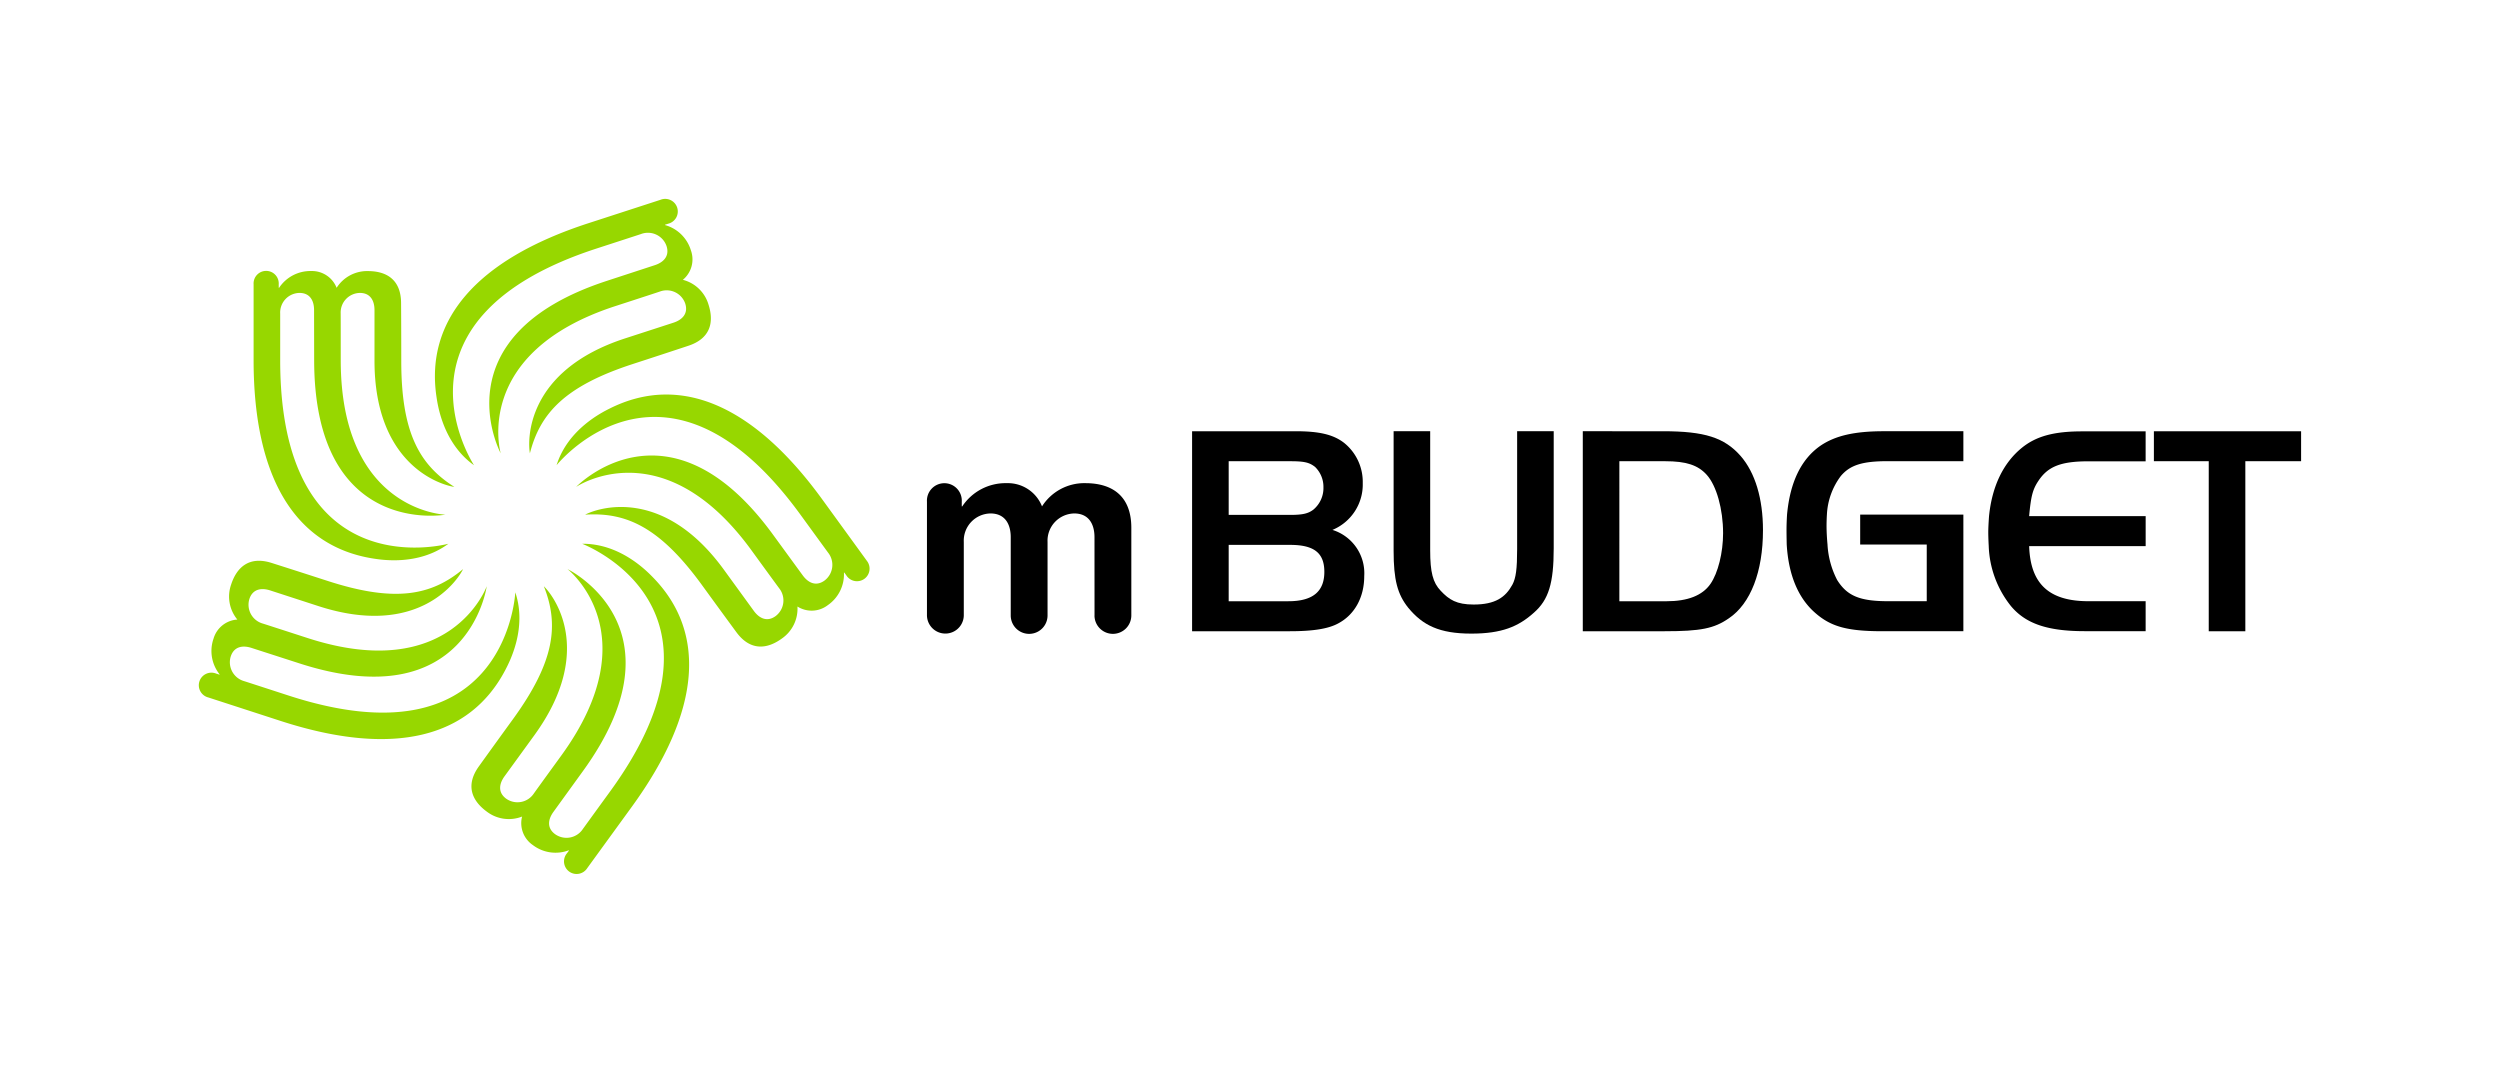 <?xml version="1.0" encoding="UTF-8"?>
<svg data-bbox="37.903 37.917 400.789 128.703" viewBox="0 0 476.611 204.575" xmlns="http://www.w3.org/2000/svg" data-type="color">
    <g>
        <path d="M438.692 82.214h-28.066v5.714h10.458v32.413h6.977V87.928h10.631v-5.714z" fill="#000000" data-color="1"/>
        <path d="M398.207 87.945h10.846v-5.708h-12.1c-5.368 0-8.682.915-11.364 3.028-3.656 2.91-5.819 7.42-6.391 13.13 0 0-.145 1.943-.145 3.058s.086 2.6.086 2.6a19.321 19.321 0 0 0 4.222 11.475c2.8 3.366 6.968 4.8 14.046 4.8h11.647v-5.711h-10.9c-7.535 0-11.072-3.31-11.307-10.5h22.211V98.4h-22.216c.348-3.711.632-5.025 1.774-6.735 1.825-2.747 4.284-3.72 9.591-3.72z" fill="#000000" data-color="1"/>
        <path d="M374.306 98.1h-19.673v5.717h12.69v10.8h-7.371c-5.429 0-7.831-1.032-9.717-4.059a16.562 16.562 0 0 1-1.831-6.746s-.13-1.3-.171-2.781.057-2.937.057-2.937a13.3 13.3 0 0 1 2.63-7.318c1.772-2.113 4.116-2.856 8.976-2.856h14.41v-5.71h-15.154c-5.657 0-9.261.86-12.062 2.744-3.717 2.572-5.829 6.975-6.4 13.148 0 0-.1 1.6-.1 2.876s.039 2.841.039 2.841c.344 5.773 2.175 10.173 5.376 12.977 3.028 2.686 6.174 3.543 12.919 3.543h15.381z" fill="#000000" data-color="1"/>
        <path d="M301.75 120.341h15.607c6.854 0 9.43-.515 12.227-2.457 4.175-2.8 6.518-8.919 6.518-16.806 0-6-1.482-10.977-4.286-14.18-3.089-3.487-6.856-4.686-14.751-4.686H301.75zm6.973-32.412h8.744c4 0 6.233.739 7.892 2.57 1.884 2.061 3.139 6.573 3.139 11.147 0 3.716-.971 7.6-2.4 9.662-1.546 2.228-4.342 3.316-8.4 3.316h-8.976z" fill="#000000" data-color="1"/>
        <path d="M292.435 116.8c2.8-2.459 3.771-5.6 3.771-12.291V82.212h-6.973v22.467c0 3.772-.229 5.542-.913 6.8-1.312 2.4-3.258 3.773-7.378 3.773-3.257 0-4.683-.915-6.285-2.627-1.486-1.545-2-3.547-2-7.663v-22.75h-6.973v22.805c0 5.549.741 8.293 2.8 10.863 2.746 3.316 5.891 4.915 12.01 4.915 5.766.005 8.969-1.315 11.941-3.995z" fill="#000000" data-color="1"/>
        <path d="M255.109 118.856c3.142-1.658 4.975-4.977 4.975-9.032a8.644 8.644 0 0 0-6.061-8.8A9.366 9.366 0 0 0 259.8 92.1a9.54 9.54 0 0 0-3.545-7.661c-2.058-1.6-4.745-2.227-9.261-2.227h-19.729v38.129H245.9c4.408 0 7.322-.458 9.209-1.485zM234.242 87.93h11.718c2.687 0 3.658.228 4.746 1.082a5.293 5.293 0 0 1 1.6 3.891 5.353 5.353 0 0 1-1.888 4.23c-1.027.8-2.113 1.029-4.514 1.029h-11.662zm0 26.695v-10.746h11.718c4.574 0 6.519 1.543 6.519 5.143 0 3.773-2.231 5.6-6.86 5.6z" fill="#000000" data-color="1"/>
        <path d="M212.167 120.84a3.513 3.513 0 0 0 3.514-3.512v-16.7c0-6.3-3.9-8.516-8.757-8.516a9.551 9.551 0 0 0-8.27 4.427 7 7 0 0 0-6.738-4.427 9.9 9.9 0 0 0-8.467 4.427h-.094v-.913a3.323 3.323 0 1 0-6.636 0v21.707a3.512 3.512 0 0 0 7.023 0v-14.01a5.181 5.181 0 0 1 5.094-5.435c2.749 0 3.854 2.021 3.854 4.519v14.926a3.51 3.51 0 1 0 7.02 0v-14.012a5.187 5.187 0 0 1 5.1-5.433c2.74 0 3.85 2.019 3.848 4.519l.008 14.926h-.008a3.511 3.511 0 0 0 3.509 3.507z" fill="#000000" data-color="1"/>
        <path d="M135.063 58.035a6.885 6.885 0 0 0-4.881-4.689 5.055 5.055 0 0 0 1.536-5.611 7.153 7.153 0 0 0-4.926-4.825l-.018-.065.626-.2a2.4 2.4 0 1 0-1.483-4.553l-13.725 4.458C90.5 49.594 81.082 61.262 83.209 75.617c.25 1.709 1.294 8.9 7.157 13.073-1.007-1.572-17.166-28.14 23.391-41.32 7.368-2.393 8.445-2.751 8.445-2.751a3.748 3.748 0 0 1 4.869 2.291c.61 1.886-.532 3.091-2.25 3.648 0 0-8.893 2.909-9.017 2.952-32.34 10.51-20.355 32.912-20.349 32.912s-5.57-19.154 21.871-28.071c6.461-2.1 8.165-2.661 8.521-2.786a3.738 3.738 0 0 1 4.789 2.307c.607 1.88-.532 3.093-2.249 3.648l-9.18 2.98c-19.1 6.2-18.618 19.581-18.183 21.919 1.95-7.663 6.728-12.838 19.677-17.042a1746.75 1746.75 0 0 0 10.47-3.437c4.329-1.4 4.978-4.567 3.892-7.905z" fill="#97d700" data-color="2"/>
        <path d="M53.416 68.645v-8.878a3.74 3.74 0 0 1 3.679-3.922c1.984 0 2.782 1.461 2.78 3.263l.018 9.49c0 34.006 25.01 29.526 25.016 29.524S64.96 97.5 64.96 68.645c0-6.726-.007-8.549-.013-8.95a3.731 3.731 0 0 1 3.671-3.85c1.975 0 2.778 1.458 2.778 3.263v9.65c0 20.082 12.868 23.756 15.229 24.066C79.941 88.6 76.5 82.46 76.5 68.844c0-6.428-.036-11.022-.036-11.022 0-4.546-2.811-6.141-6.317-6.141a6.882 6.882 0 0 0-5.972 3.19 5.048 5.048 0 0 0-4.859-3.2 7.163 7.163 0 0 0-6.11 3.2h-.07v-.657a2.4 2.4 0 1 0-4.788 0v14.43c0 22.813 8.187 35.37 22.492 37.786 1.707.285 8.869 1.52 14.646-2.767-1.805.47-32.07 7.629-32.07-35.018z" fill="#97d700" data-color="2"/>
        <path d="M98.24 112.929c-.112 1.86-2.658 32.852-43.214 19.676-7.364-2.394-8.445-2.74-8.445-2.74a3.738 3.738 0 0 1-2.592-4.713c.611-1.878 2.244-2.189 3.96-1.63l9.032 2.915c32.341 10.508 35.812-14.662 35.81-14.666s-6.755 18.772-34.2 9.852c-6.476-2.1-8.179-2.648-8.534-2.757a3.73 3.73 0 0 1-2.513-4.675c.613-1.876 2.249-2.19 3.966-1.63l9.175 2.981c19.1 6.205 26.571-4.9 27.6-7.047-6.082 5.052-12.987 6.433-25.936 2.219a2189.375 2189.375 0 0 0-10.494-3.371c-4.324-1.406-6.713.773-7.794 4.108a6.891 6.891 0 0 0 1.189 6.665 5.057 5.057 0 0 0-4.541 3.637 7.148 7.148 0 0 0 1.154 6.8l-.023.066-.629-.2a2.4 2.4 0 1 0-1.478 4.553l13.726 4.458c21.692 7.051 36.166 3.144 42.885-9.717.799-1.532 4.186-7.966 1.896-14.784z" fill="#97d700" data-color="2"/>
        <path d="M124.454 110.04c-1.209-1.232-6.28-6.444-13.476-6.372 1.74.681 30.427 12.679 5.361 47.181a3104.893 3104.893 0 0 0-5.214 7.186 3.739 3.739 0 0 1-5.28 1.009c-1.605-1.164-1.393-2.81-.331-4.27 0 0 5.486-7.582 5.562-7.689 19.987-27.513-2.878-38.59-2.883-38.588s15.766 12.22-1.2 35.563c-4.015 5.527-5.052 6.973-5.259 7.272a3.735 3.735 0 0 1-5.222.94c-1.6-1.164-1.39-2.81-.329-4.273l5.673-7.81c11.8-16.243 3.552-26.782 1.824-28.421 2.926 7.346 2.1 14.339-5.9 25.357-3.779 5.2-6.453 8.933-6.453 8.933-2.67 3.678-1.338 6.624 1.5 8.688a6.914 6.914 0 0 0 6.707.926 5.05 5.05 0 0 0 2.057 5.44 7.135 7.135 0 0 0 6.818 1l.061.043-.393.534a2.4 2.4 0 1 0 3.876 2.815l8.482-11.675c13.417-18.451 14.176-33.429 4.019-43.789z" fill="#97d700" data-color="2"/>
        <path d="M165.222 106.86s-5.938-8.18-8.481-11.676c-13.4-18.454-27.414-23.8-40.409-17.349-1.544.77-8.066 3.983-10.222 10.848 1.183-1.439 21.464-25.015 46.526 9.484 4.555 6.263 5.224 7.177 5.224 7.177a3.745 3.745 0 0 1-.669 5.335c-1.608 1.168-3.11.454-4.167-1.006l-5.595-7.666c-19.988-27.509-37.591-9.186-37.591-9.181s16.5-11.222 33.455 12.126c3.982 5.478 5.051 6.932 5.283 7.238a3.731 3.731 0 0 1-.714 5.267c-1.6 1.162-3.1.454-4.161-1.01l-5.675-7.81c-11.8-16.241-24.373-11.651-26.468-10.518 7.887-.513 14.284 2.434 22.289 13.449 3.775 5.2 6.5 8.9 6.5 8.9 2.674 3.678 5.889 3.32 8.725 1.254a6.894 6.894 0 0 0 2.956-6.092 5.047 5.047 0 0 0 5.8-.271 7.14 7.14 0 0 0 3.067-6.179l.059-.037.386.53a2.4 2.4 0 1 0 3.873-2.814z" fill="#97d700" data-color="2"/>
    </g>
</svg>
